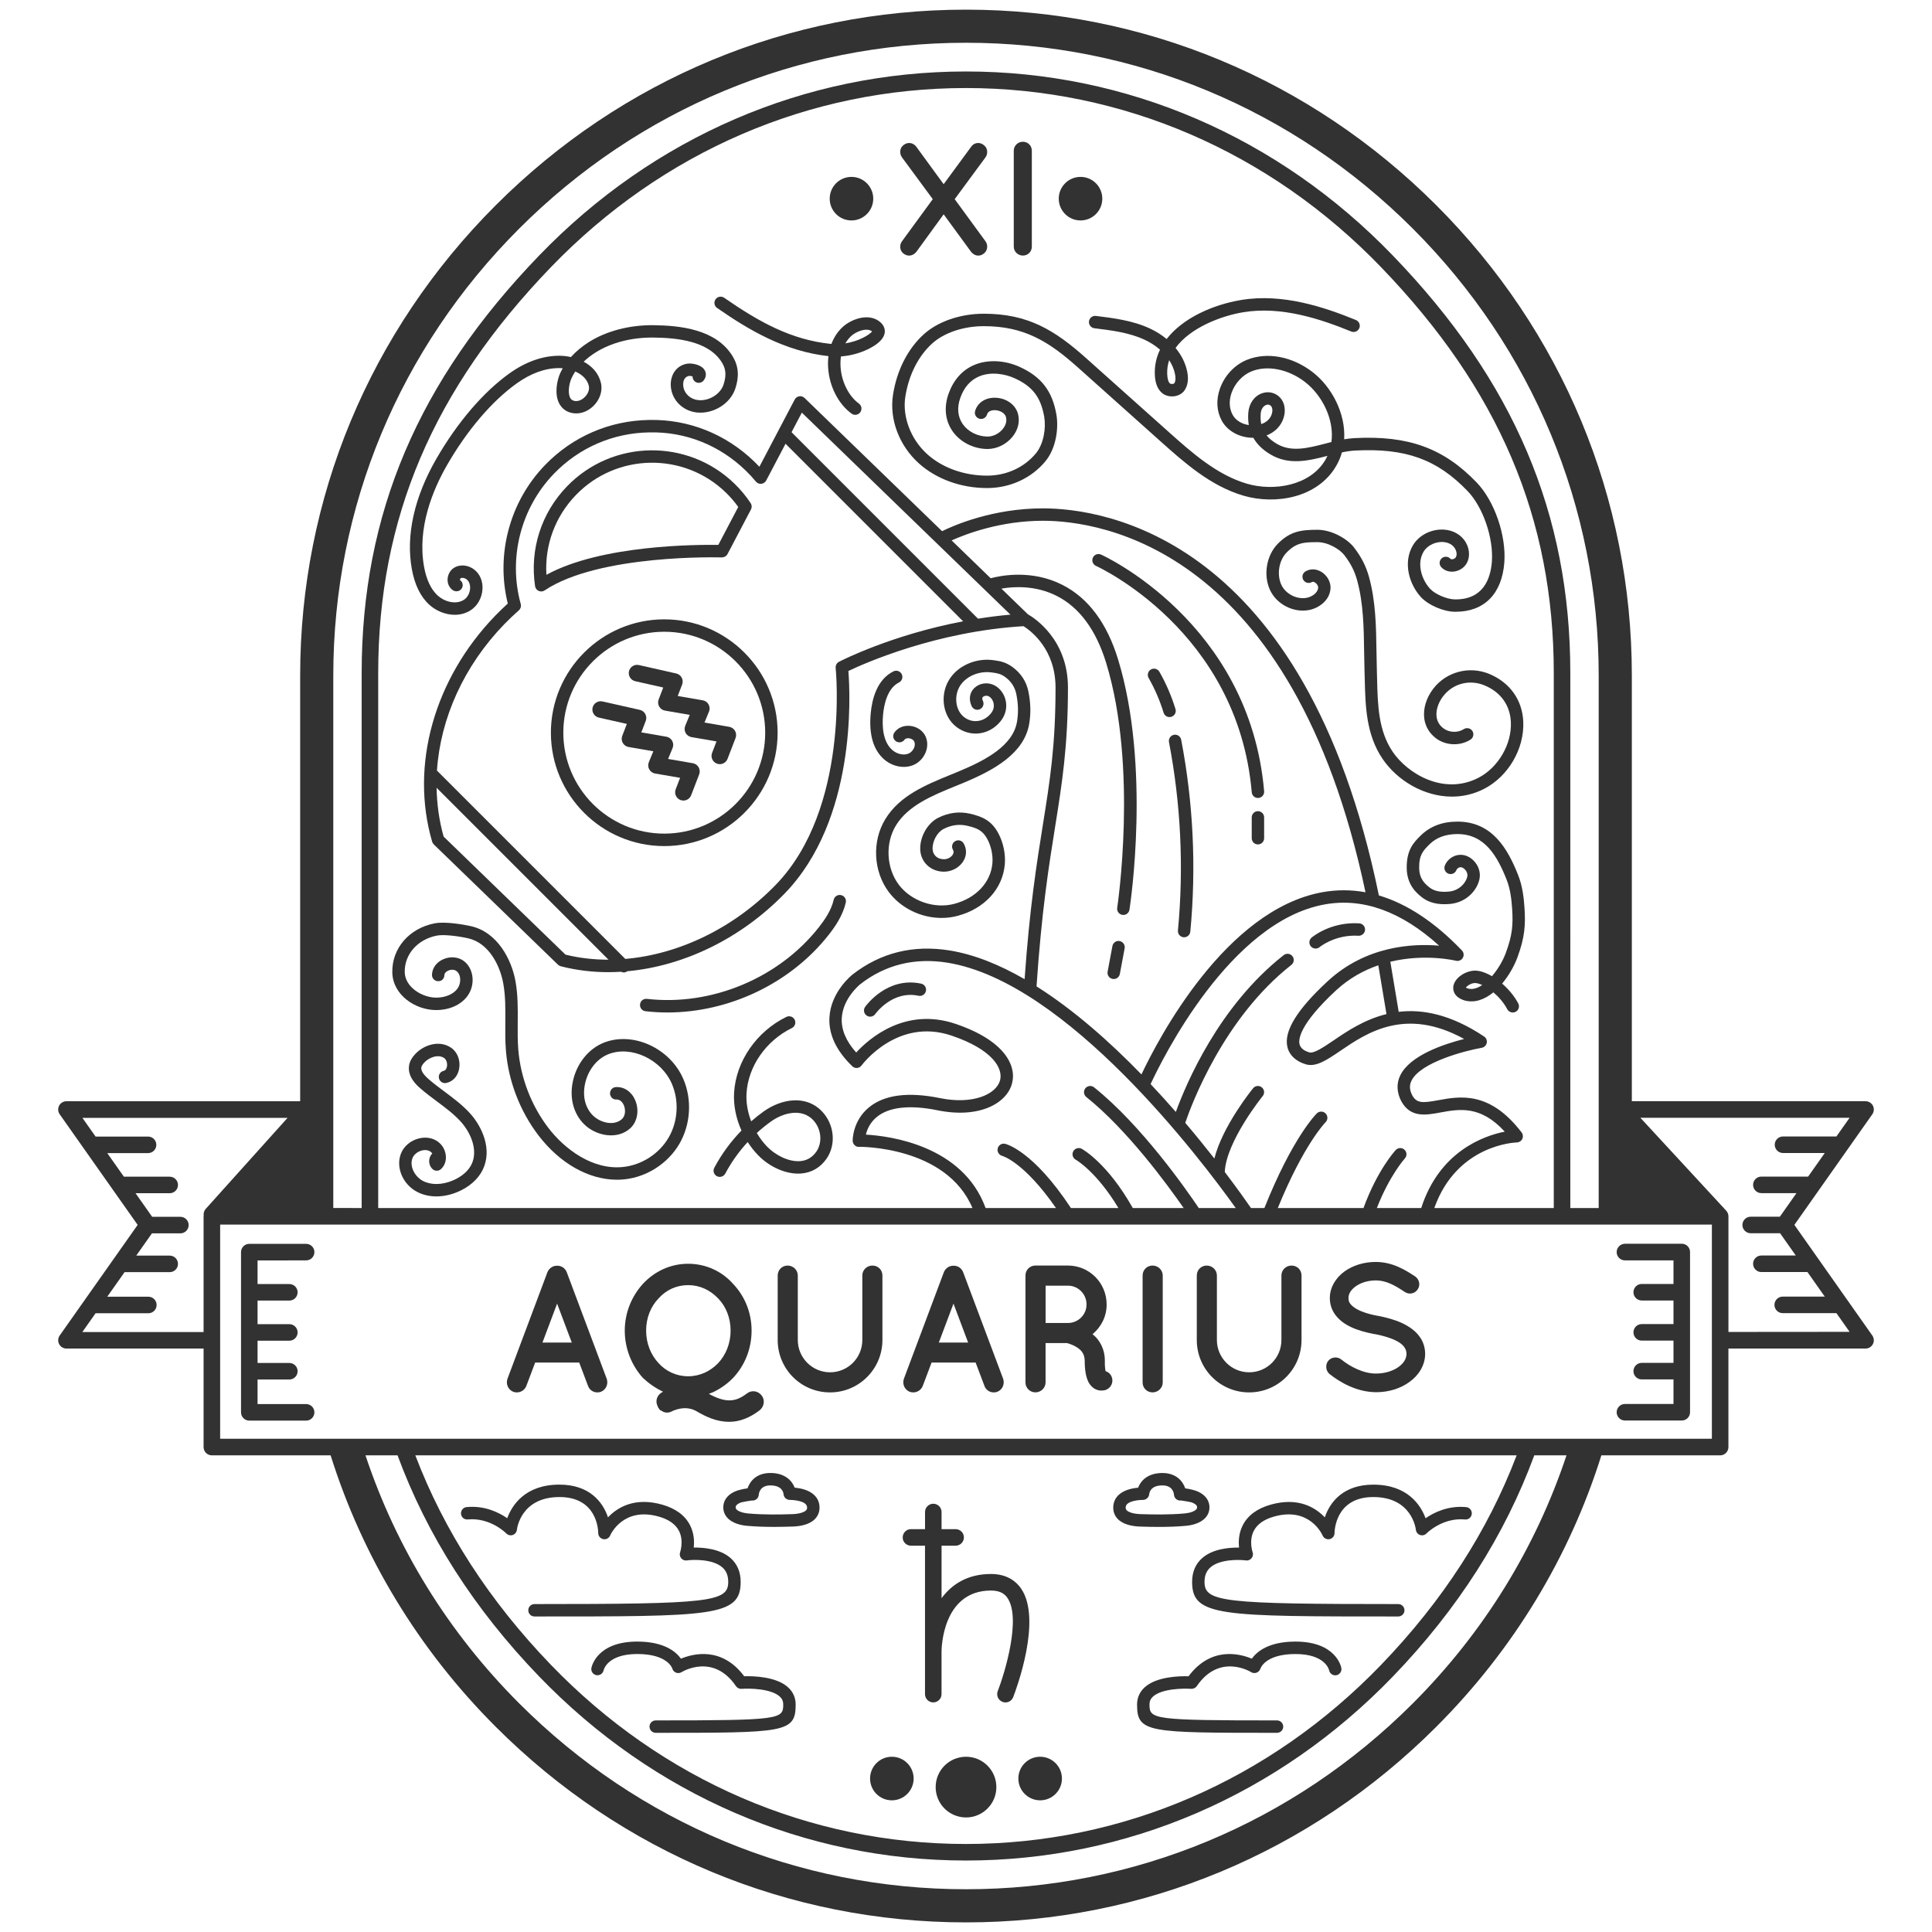 <?xml version="1.0" encoding="utf-8"?>
<!-- Generator: Adobe Illustrator 30.0.0, SVG Export Plug-In . SVG Version: 9.03 Build 0)  -->
<svg version="1.1" id="Layer_1" xmlns="http://www.w3.org/2000/svg" xmlns:xlink="http://www.w3.org/1999/xlink" x="0px" y="0px"
	 viewBox="0 0 850.39 850.39" style="enable-background:new 0 0 850.39 850.39;" xml:space="preserve">
<style type="text/css">
	.st0{fill:#323232;}
</style>
<g id="Design_00000120553611558282448100000014505669277064847784_">
	<path class="st0" d="M789.82,539.14l34.3-48.68c0.78-1.11,0.88-2.57,0.26-3.78c-0.63-1.21-1.88-1.97-3.23-1.97H718.27V297.32
		c0-77.97-30.57-151.47-86.08-206.99C576.67,34.82,503.16,4.25,425.2,4.25c-77.97,0-151.48,30.57-206.99,86.09
		c-55.51,55.51-86.09,129.02-86.09,206.99v187.39H29.25c-1.36,0-2.61,0.76-3.23,1.97c-0.63,1.21-0.53,2.66,0.26,3.78l34.31,48.68
		l-34.31,48.68c-0.78,1.11-0.88,2.57-0.26,3.78c0.63,1.21,1.88,1.97,3.23,1.97h60.36v43.37c0,2.01,1.63,3.64,3.64,3.64h52.28
		c13.98,44.51,38.6,85.4,72.68,119.48c55.51,55.51,129.02,86.09,206.99,86.09c77.97,0,151.48-30.57,206.99-86.09
		c34.08-34.08,58.7-74.96,72.67-119.48h52.28c2.01,0,3.64-1.63,3.64-3.64v-43.37h60.36c1.36,0,2.61-0.76,3.23-1.97
		c0.63-1.21,0.53-2.66-0.26-3.78L789.82,539.14z M228.51,100.64c52.76-52.76,122.61-81.82,196.68-81.82
		c74.07,0,143.92,29.06,196.68,81.82c52.76,52.76,81.81,122.61,81.81,196.68v234.41h-12.49V296.28
		c0-70.12-24.81-128.52-78.09-183.77C562.72,60.24,495.98,31.46,425.2,31.46c-70.79,0-137.53,28.78-187.92,81.04
		c-53.28,55.26-78.09,113.65-78.09,183.77v235.45H146.7V297.32C146.7,223.25,175.75,153.4,228.51,100.64z M618.2,506.06
		c-1.1-1.03-2.83-0.97-3.86,0.14c-0.34,0.37-8.07,8.81-14.19,25.54h-37.72c11.44-28.04,20.92-37.67,21.02-37.77
		c1.07-1.06,1.09-2.78,0.04-3.86c-1.06-1.08-2.78-1.1-3.87-0.05c-0.44,0.44-10.78,10.81-23.08,41.67h-5.9
		c-2.03-2.94-6.01-8.58-11.55-15.87c0.64-13.52,16.53-33.2,16.7-33.4c0.95-1.17,0.78-2.89-0.39-3.84c-1.16-0.95-2.89-0.78-3.84,0.39
		c-0.63,0.78-13.46,16.65-17.04,30.93c-3.79-4.84-8.08-10.14-12.82-15.72c2.7-7.94,16.85-46.06,46.71-69.51
		c1.19-0.93,1.4-2.65,0.46-3.84c-0.93-1.19-2.65-1.4-3.84-0.46c-28.55,22.42-42.95,56.58-47.47,69.02
		c-3.51-4.02-7.22-8.13-11.11-12.25c5.08-10.97,34.94-71.57,76.58-79.08c16.84-3.06,33.77,3.06,50.42,18.15
		c-11.45-0.99-32.14-0.05-49.13,15.7c-13.5,12.51-19.28,21.96-17.66,28.89c0.84,3.61,3.72,6.32,8.1,7.63
		c4.5,1.33,9.25-1.88,15.26-5.97c11.53-7.85,28.56-19.43,54.44-5.19c-8.98,2.27-23.85,7.24-28.12,16.02
		c-1.76,3.62-1.58,7.61,0.56,11.59c4.1,7.15,10.71,5.93,17.11,4.75c8.31-1.52,17.62-3.24,28.32,8.43
		c-9.36,1.87-28.78,8.76-36.77,33.64h-19.53c5.59-14.34,12.24-21.74,12.31-21.82C619.37,508.81,619.3,507.08,618.2,506.06z
		 M527.65,531.73c-5.42-8.06-25.26-36.51-46.08-53.13c-1.17-0.94-2.89-0.75-3.84,0.43c-0.94,1.18-0.75,2.9,0.43,3.84
		c17.91,14.3,35.58,38.41,42.84,48.86h-22.39c-11.17-19.82-22.04-25.83-22.51-26.09c-1.33-0.7-2.97-0.2-3.69,1.12
		c-0.72,1.32-0.22,2.98,1.1,3.7c0.1,0.05,9.06,5.12,18.78,21.27h-20.91c-16.64-25.27-28.5-28.17-29.01-28.28
		c-1.46-0.31-2.88,0.59-3.22,2.05c-0.34,1.45,0.57,2.91,2.01,3.28c0.1,0.02,9.59,2.66,23.64,22.94h-30.98
		c-10.03-27.63-42.41-31.74-52.7-32.31c0.52-2.18,1.79-5.31,4.87-7.82c5.34-4.36,14.56-5.37,26.68-2.89
		c18.42,3.75,30.43-3.07,32.77-11.76c2.14-7.93-3.28-19-24.89-26.3c-22.27-7.52-38.2,6.66-43.68,12.63
		c-4.48-4.99-6.61-10.05-6.36-15.09c0.44-8.81,8.1-14.95,8.17-15c11.07-8.59,23.98-11.76,38.38-9.44
		c52.7,8.52,111.89,87.01,126.87,108L527.65,531.73L527.65,531.73z M452.43,270.38l-11.65-11.29c5.46-0.95,15.03-1.52,24.36,3.21
		c10,5.07,17.32,15.01,21.76,29.52c14.1,46.09,4.94,107.13,4.85,107.75c-0.23,1.49,0.79,2.89,2.28,3.12
		c0.14,0.02,0.28,0.03,0.42,0.03c1.32,0,2.49-0.96,2.7-2.32c0.39-2.54,9.45-62.87-5.02-110.18c-4.89-15.99-13.14-27.02-24.51-32.79
		c-13.41-6.8-26.95-4.14-31.56-2.91l-17.19-16.65c6.46-2.9,21.6-8.65,40.19-8.65c25.35,0,109.92,11.9,141.98,163.52
		c-6.29-1.15-12.62-1.17-18.96-0.03c-42.68,7.71-72.32,64.69-79.66,80.21c-13.89-14.32-29.73-28.37-46.18-38.75
		c2.22-32.93,5.4-52.86,8.21-70.44c3.01-18.85,5.62-35.13,5.62-61.09C470.07,281.34,455.1,271.89,452.43,270.38z M341.5,389.42
		c-18.51,19.11-42.66,30.64-66.27,32.66l-82.9-82.9c1.53-22.99,11.84-46.06,29.66-64.45c2.02-2.08,4.17-4.13,6.39-6.09
		c0.78-0.69,1.1-1.77,0.83-2.78c-5.59-20.3,0.03-42.3,14.66-57.4c11.08-11.45,25.97-17.89,41.9-18.14
		c16.01-0.38,31.02,5.71,42.46,16.8c1.56,1.51,3.07,3.14,4.49,4.85c0.58,0.7,1.45,1.09,2.39,0.98c0.91-0.1,1.71-0.64,2.14-1.45
		l8.51-16.18l78.16,78.16c-31.45,5.97-53.47,17.21-54.63,17.81c-1,0.52-1.58,1.6-1.46,2.72
		C367.88,294.61,374.03,355.83,341.5,389.42z M267.84,422.42c-6.45,0-12.81-0.71-18.94-2.23l-53.63-51.95
		c-1.98-7-2.96-14.22-3.1-21.5L267.84,422.42z M430.48,272.32l-82.07-82.08l4.53-8.62l91.81,88.92
		C439.83,270.97,435.08,271.59,430.48,272.32z M606.68,424.88l3.59,21.48c-9.74,2.39-17.44,7.61-23.31,11.61
		c-4.43,3.01-8.63,5.81-10.63,5.25c-2.49-0.74-3.94-1.96-4.33-3.63c-0.51-2.17,0.05-8.81,16.05-23.65
		C593.94,430.5,600.38,427.06,606.68,424.88z M667.66,502.86c1.03-0.03,1.95-0.63,2.39-1.56c0.44-0.93,0.33-2.03-0.29-2.84
		c-14.05-18.36-27.16-15.94-36.74-14.18c-6.8,1.25-9.37,1.38-11.33-2.03c-1.29-2.4-1.43-4.48-0.42-6.55
		c3.96-8.15,23.67-13.23,30.93-14.5c1.1-0.2,1.97-1.04,2.2-2.13c0.23-1.09-0.23-2.22-1.16-2.84c-14.73-9.82-27.19-12.1-37.59-10.86
		l-3.68-22.05c15.38-3.71,28.65-0.49,28.85-0.44c1.2,0.3,2.43-0.22,3.04-1.27c0.62-1.05,0.46-2.39-0.39-3.27
		c-11.96-12.47-24.18-20.53-36.54-24.2C574.45,236.09,485.6,223.76,459.06,223.76c-22,0-39,7.39-44.4,10.04l-60.54-58.64
		c-0.62-0.59-1.49-0.88-2.33-0.73c-0.85,0.14-1.59,0.67-1.99,1.43l-15.55,29.59c-0.73-0.78-1.47-1.53-2.22-2.26
		c-12.49-12.1-28.99-18.75-46.35-18.34c-17.39,0.28-33.64,7.31-45.74,19.81c-15.57,16.08-21.79,39.31-16.43,61
		c-1.89,1.71-3.71,3.48-5.45,5.27c-26.98,27.86-37.65,66-27.85,99.54c0.13,0.45,0.38,0.86,0.72,1.2l54.68,52.96
		c0.34,0.33,0.76,0.56,1.22,0.68c6.79,1.75,13.83,2.6,20.97,2.6c1.86,0,3.72-0.07,5.59-0.18c0.38,0.19,0.78,0.31,1.2,0.31
		c0.55,0,1.08-0.21,1.54-0.54c24.78-2.25,50-14.34,69.31-34.27c31.35-32.38,28.86-86.8,27.99-97.89
		c7.36-3.51,38.72-17.41,77.1-19.72c3.37,2.14,14.08,10.26,14.08,27.03c0,25.52-2.45,40.84-5.55,60.22
		c-2.75,17.2-5.85,36.62-8.07,68.13c-10.92-6.3-22.05-10.88-33.03-12.65c-15.94-2.57-30.29,0.96-42.61,10.52
		c-0.39,0.31-9.67,7.67-10.27,18.99c-0.39,7.42,2.99,14.63,10.05,21.45c0.57,0.55,1.33,0.84,2.14,0.76
		c0.79-0.07,1.51-0.48,1.97-1.12c0.16-0.21,15.69-21.2,39.58-13.12c18.05,6.1,22.79,14.42,21.36,19.7
		c-1.66,6.16-11.99,10.78-26.4,7.82c-14.04-2.85-24.57-1.48-31.32,4.09c-7.16,5.91-7.16,14.29-7.15,14.65
		c0.01,0.73,0.31,1.42,0.83,1.93c0.52,0.51,1.05,0.85,1.96,0.77c0.31-0.03,38.38-0.38,49.94,26.95H166.47V296.28
		c0-68.12,24.17-124.9,76.05-178.71c49.01-50.83,113.88-78.82,182.67-78.82c68.79,0,133.66,27.99,182.67,78.82
		c51.88,53.81,76.05,110.6,76.05,178.71v235.45h-52.59C641.2,503.98,666.53,502.89,667.66,502.86z M36.27,586.27l5.8-8.23H65.3
		c2.01,0,3.64-1.63,3.64-3.64c0-2.01-1.63-3.64-3.64-3.64H47.21l7.62-10.81H74.7c2.01,0,3.64-1.63,3.64-3.64s-1.63-3.64-3.64-3.64
		H59.97l6.91-9.8H79.4c2.01,0,3.64-1.63,3.64-3.64c0-2.01-1.63-3.64-3.64-3.64H66.98l-7.32-10.38H74.7c2.01,0,3.64-1.63,3.64-3.64
		c0-2.01-1.63-3.64-3.64-3.64H54.53l-7.32-10.38h17.96c2.01,0,3.64-1.63,3.64-3.64c0-2.01-1.63-3.64-3.64-3.64H42.07l-5.8-8.23h90.3
		l-36.03,40.08c-0.74,0.83-1.04,1.93-0.87,3c-0.01,0.1-0.06,0.19-0.06,0.29v50.9H36.27L36.27,586.27z M621.88,749.75
		c-52.76,52.76-122.61,81.82-196.68,81.82c-74.08,0-143.93-29.06-196.68-81.82c-31.27-31.27-54.15-68.57-67.65-109.17h14.12
		c12.91,35.07,33.68,67.62,62.3,97.31c50.39,52.26,117.13,81.04,187.92,81.04c70.79,0,137.52-28.78,187.92-81.04
		c28.62-29.68,49.29-62.24,62.2-97.31h14.18C676,681.18,653.15,718.48,621.88,749.75z M182.81,640.58h484.76
		c-12.63,33.18-32.5,64.04-59.7,92.25c-49.01,50.83-113.88,78.82-182.67,78.82c-68.79,0-133.67-27.99-182.67-78.82
		C215.33,704.62,195.44,673.76,182.81,640.58z M753.5,633.29H96.9v-94.27h37.77h0.08H713.7h0.08h39.72L753.5,633.29L753.5,633.29z
		 M760.79,586.27v-50.9c0-0.97-0.39-1.83-1-2.48c-0.02-0.03-0.02-0.05-0.05-0.08l-0.01-0.01c0,0,0-0.01-0.01-0.01L722.03,492h92.09
		l-5.8,8.23h-23.51c-2.01,0-3.64,1.63-3.64,3.64c0,2.01,1.63,3.64,3.64,3.64h18.38l-7.32,10.38h-20.59c-2.01,0-3.64,1.63-3.64,3.64
		s1.63,3.64,3.64,3.64h15.46l-7.32,10.38h-12.84c-2.01,0-3.64,1.63-3.64,3.64c0,2.01,1.63,3.64,3.64,3.64h12.95l6.9,9.8h-15.15
		c-2.01,0-3.64,1.63-3.64,3.64c0,2.01,1.63,3.64,3.64,3.64h20.29l7.62,10.81h-18.51c-2.01,0-3.64,1.63-3.64,3.64
		s1.63,3.64,3.64,3.64h23.64l5.8,8.23L760.79,586.27L760.79,586.27z"/>
	<path class="st0" d="M425.2,773.25c-7.38,0-13.36,5.98-13.36,13.36c0,7.38,5.98,13.36,13.36,13.36s13.36-5.98,13.36-13.36
		C438.56,779.24,432.58,773.25,425.2,773.25z"/>
	<circle class="st0" cx="392.56" cy="782.84" r="9.59"/>
	<circle class="st0" cx="457.83" cy="782.84" r="9.59"/>
	<path class="st0" d="M134.75,554.77c2.01,0,3.64-1.63,3.64-3.64s-1.63-3.64-3.64-3.64h-25.02c-2.01,0-3.64,1.63-3.64,3.64v70.53
		c0,2.01,1.63,3.64,3.64,3.64h25.02c2.01,0,3.64-1.63,3.64-3.64s-1.63-3.64-3.64-3.64h-21.38V607.2h13.99
		c2.01,0,3.64-1.63,3.64-3.64s-1.63-3.64-3.64-3.64h-13.99v-9.8h13.99c2.01,0,3.64-1.63,3.64-3.64s-1.63-3.64-3.64-3.64h-13.99
		v-10.38h13.99c2.01,0,3.64-1.63,3.64-3.64c0-2.01-1.63-3.64-3.64-3.64h-13.99v-10.38L134.75,554.77L134.75,554.77z"/>
	<path class="st0" d="M711.59,551.13c0,2.01,1.63,3.64,3.64,3.64h21.37v10.38h-13.98c-2.01,0-3.64,1.63-3.64,3.64
		c0,2.01,1.63,3.64,3.64,3.64h13.98v10.38h-13.98c-2.01,0-3.64,1.63-3.64,3.64c0,2.01,1.63,3.64,3.64,3.64h13.98v9.8h-13.98
		c-2.01,0-3.64,1.63-3.64,3.64s1.63,3.64,3.64,3.64h13.98v10.81h-21.37c-2.01,0-3.64,1.63-3.64,3.64c0,2.01,1.63,3.64,3.64,3.64
		h25.02c2.01,0,3.64-1.63,3.64-3.64v-70.53c0-2.01-1.63-3.64-3.64-3.64h-25.02C713.22,547.49,711.59,549.12,711.59,551.13z"/>
	<path class="st0" d="M249.44,559.92c-0.72-1.75-2.39-2.87-4.23-2.79c-1.75-0.08-3.51,1.04-4.23,2.79l-17.62,46.98
		c-0.8,2.31,0.32,4.86,2.63,5.74c0.48,0.16,0.96,0.24,1.52,0.24c1.75,0,3.43-1.04,4.14-2.79l3.91-10.36h19.38l3.91,10.36
		c0.64,1.75,2.31,2.79,4.07,2.79c0.55,0,1.11-0.08,1.51-0.24c2.31-0.88,3.43-3.43,2.63-5.74L249.44,559.92z M238.76,590.95
		l6.46-17.15l6.46,17.15H238.76z"/>
	<path class="st0" d="M328.75,613.36c-3.27,2.47-5.51,3.03-7.82,3.03c-2.55,0-5.58-1.03-8.93-2.87l1.83-0.71
		c3.35-1.6,6.38-3.75,8.85-6.31c5.1-5.42,8.14-12.75,8.14-20.81c0-7.97-3.03-15.23-8.14-20.57c-4.86-5.51-11.96-8.86-19.77-8.86
		c-7.82,0-14.84,3.35-19.94,8.86c-4.86,5.34-7.97,12.6-7.97,20.57c0,8.06,3.11,15.39,7.97,20.81c2.64,2.47,5.66,4.55,8.86,6.07
		l-0.24,0.16c-2.23,1.12-3.35,3.75-2.16,6.14c0.24,0.8,0.72,1.28,1.12,1.84c0.08,0,0.08,0,0.16,0.08c0.24,0.08,0.4,0.08,0.47,0.16
		c1.2,0.96,3.03,1.12,4.63,0.24c0.32-0.24,3.03-1.36,5.66-1.36c1.59,0,3.27,0.32,4.86,1.2c4.31,2.55,9.01,4.79,14.59,4.79h0.24
		c4.23,0,8.77-1.68,13.16-5.03c2.15-1.75,2.47-4.62,0.88-6.62C333.61,612.15,330.74,611.76,328.75,613.36z M302.91,605.78
		c-5.19,0-9.73-2.16-13-5.74c-3.43-3.67-5.51-8.7-5.51-14.36c0-5.66,2.08-10.69,5.51-14.2c3.27-3.67,7.81-5.82,13-5.82
		c5.1,0,9.65,2.16,13.16,5.82c3.43,3.51,5.51,8.53,5.51,14.2c0,5.66-2.08,10.69-5.51,14.36
		C312.56,603.62,308.01,605.78,302.91,605.78z"/>
	<path class="st0" d="M384.02,557.05c-2.47,0-4.46,1.92-4.46,4.39v28.39c0,7.81-6.3,14.2-14.2,14.2c-7.82,0-14.2-6.38-14.2-14.2
		v-28.39c0-2.47-2.07-4.39-4.46-4.39c-2.47,0-4.39,1.92-4.39,4.39v28.39c0,12.68,10.21,23.05,23.05,23.05
		c12.76,0,23.05-10.37,23.05-23.05v-28.39C388.41,558.96,386.5,557.05,384.02,557.05z"/>
	<path class="st0" d="M423.92,559.92c-0.71-1.75-2.39-2.87-4.22-2.79c-1.76-0.08-3.51,1.04-4.23,2.79l-17.62,46.98
		c-0.8,2.31,0.32,4.86,2.63,5.74c0.47,0.16,0.95,0.24,1.51,0.24c1.75,0,3.43-1.04,4.15-2.79l3.91-10.36h19.38l3.91,10.36
		c0.64,1.75,2.31,2.79,4.06,2.79c0.56,0,1.12-0.08,1.51-0.24c2.32-0.88,3.43-3.43,2.64-5.74L423.92,559.92z M413.23,590.95
		l6.46-17.15l6.45,17.15H413.23z"/>
	<path class="st0" d="M486.63,603.54c-0.16-0.8-0.4-2.31-0.32-4.7c0-3.35-1.04-6.3-2.64-8.62c-0.79-1.19-1.75-2.15-2.79-2.95
		c3.83-3.2,6.22-7.82,6.22-13.08c0-9.49-7.58-17.15-17.07-17.15h-14.2c-0.08,0-0.08,0-0.08,0c-2.47,0-4.38,1.92-4.38,4.39v47.05
		c0,2.39,1.91,4.38,4.38,4.38s4.47-1.99,4.47-4.38v-17.31h9.41c0.71,0.16,2.79,0.8,4.47,1.92c0.95,0.64,1.91,1.44,2.39,2.31
		c0.56,0.88,0.88,1.92,0.96,3.43c0,4.38,0.55,7.25,1.67,9.57c0.64,1.12,1.52,2.16,2.55,2.79c1.12,0.72,2.32,0.88,3.11,0.88
		c0.08,0,0.08,0,0.08,0c0.79,0,1.44-0.16,1.75-0.24c2.31-0.79,3.59-3.27,2.79-5.58C488.95,604.9,487.91,603.95,486.63,603.54z
		 M470.04,582.33h-9.81V565.9h9.81c4.55,0,8.21,3.67,8.21,8.3C478.26,578.66,474.59,582.33,470.04,582.33z"/>
	<path class="st0" d="M507.32,557.05c-2.47,0-4.39,1.92-4.39,4.39v47.05c0,2.47,1.92,4.38,4.39,4.38c2.39,0,4.47-1.92,4.47-4.38
		v-47.05C511.78,558.96,509.71,557.05,507.32,557.05z"/>
	<path class="st0" d="M568.5,557.05c-2.47,0-4.47,1.92-4.47,4.39v28.39c0,7.81-6.3,14.2-14.2,14.2c-7.82,0-14.2-6.38-14.2-14.2
		v-28.39c0-2.47-2.07-4.39-4.47-4.39c-2.47,0-4.38,1.92-4.38,4.39v28.39c0,12.68,10.21,23.05,23.05,23.05
		c12.76,0,23.05-10.37,23.05-23.05v-28.39C572.88,558.96,570.98,557.05,568.5,557.05z"/>
	<path class="st0" d="M617.4,582.49c-3.19-1.52-6.94-2.55-11.01-3.35h-0.16c-4.31-0.8-7.9-2.07-9.97-3.51
		c-1.03-0.72-1.75-1.44-2.15-2.08c-0.4-0.64-0.56-1.27-0.56-2.23c0-1.67,0.88-3.43,3.03-5.02c2.16-1.6,5.34-2.71,8.94-2.71
		c4.86,0,8.77,2.4,12.84,5.1c1.92,1.28,4.47,0.72,5.66-1.19c1.28-1.84,0.72-4.38-1.12-5.66c-4.06-2.63-9.73-6.38-17.38-6.38
		c-5.18,0-10.05,1.52-13.8,4.23c-3.67,2.71-6.38,6.86-6.38,11.64c0,2.4,0.64,4.63,1.83,6.55c1.75,2.79,4.39,4.78,7.42,6.21
		c3.03,1.44,6.55,2.4,10.29,3.11h0.16c4.71,0.88,8.62,2.23,10.93,3.75c1.19,0.79,1.92,1.59,2.39,2.39c0.48,0.8,0.72,1.51,0.72,2.55
		c0,1.99-1.04,3.99-3.43,5.74c-2.4,1.76-5.98,2.95-9.97,2.95c-5.66,0.08-11.73-3.27-15.23-6.14c-1.75-1.44-4.39-1.2-5.83,0.56
		c-1.35,1.75-1.12,4.39,0.64,5.83c4.55,3.58,11.8,7.89,20.42,7.97c5.66,0,10.84-1.68,14.75-4.55c3.99-2.87,6.86-7.26,6.86-12.36
		c0-2.47-0.72-4.86-1.92-6.78C623.54,586.16,620.66,584.08,617.4,582.49z"/>
	<path class="st0" d="M326.01,696.29c0-4.39-1.52-7.94-4.5-10.54c-4.65-4.05-11.85-4.63-16.16-4.58c0.3-2.65,0.19-6.3-1.63-9.84
		c-2.21-4.32-6.32-7.36-12.23-9.04c-12.14-3.46-19.73,1.22-23.88,5.59c-2.29-6.91-8.31-14.41-21.35-14.41
		c-15.15,0-20.89,9.08-23,14.79c-3.65-2.53-9.95-5.67-17.88-4.9c-1.5,0.15-2.6,1.48-2.46,2.98c0.14,1.5,1.43,2.61,2.98,2.46
		c9.94-0.95,16.87,6.07,16.93,6.14c0.73,0.77,1.85,1.04,2.85,0.7c1.01-0.34,1.73-1.24,1.84-2.3c0.06-0.59,1.79-14.4,18.74-14.4
		c16.43,0,17.04,14.25,17.06,15.86c0,1.29,0.91,2.4,2.18,2.66c1.28,0.28,2.55-0.4,3.06-1.59c0.23-0.52,5.77-12.77,21.43-8.32
		c4.37,1.24,7.34,3.34,8.84,6.23c2.27,4.38,0.55,9.38,0.54,9.42c-0.33,0.9-0.16,1.9,0.44,2.65c0.6,0.75,1.56,1.13,2.5,0.99
		c2.92-0.41,11.38-0.64,15.6,3.03c1.77,1.54,2.63,3.64,2.63,6.42c0,8.85-7.97,9.76-85.28,9.76c-1.51,0-2.73,1.22-2.73,2.73
		c0,1.51,1.22,2.73,2.73,2.73C313.92,711.52,326.01,711.52,326.01,696.29z"/>
	<path class="st0" d="M327.57,737.82c-9.87-13.21-22.48-9.97-27.85-7.73c-2.2-3.09-7.4-7.53-19.21-7.53
		c-17.91,0-20.11,11.16-20.2,11.63c-0.26,1.47,0.7,2.85,2.16,3.14c1.48,0.29,2.89-0.67,3.21-2.12c0.06-0.29,1.72-7.18,14.83-7.18
		c13.23,0,15.34,6.16,15.4,6.37c0.22,0.83,0.83,1.51,1.63,1.83c0.81,0.32,1.72,0.24,2.45-0.21c0.57-0.35,14.05-8.39,23.96,6.16
		c0.55,0.8,1.51,1.25,2.46,1.18c3.38-0.26,13.01-0.13,16.84,3.43c1.02,0.95,1.5,2.05,1.5,3.45c0,6.52-1.3,7.02-56.13,7.02
		c-1.51,0-2.73,1.22-2.73,2.73c0,1.51,1.22,2.73,2.73,2.73c56.95,0,61.6,0,61.6-12.48c0-2.9-1.12-5.48-3.25-7.46
		C341.75,737.92,331.61,737.71,327.57,737.82z"/>
	<path class="st0" d="M328.75,671.6c4.03,0.36,8.12,0.48,11.92,0.48c3.02,0,5.86-0.08,8.37-0.16c3.11-0.11,7.34-0.79,9.8-3.44
		c1.31-1.41,1.96-3.21,1.88-5.21c-0.18-4.79-4.22-7.86-10.93-8.45c-1.15-3-4.18-6.47-10.7-6.47c-6.14,0-9,3.64-10.06,6.76
		c-2.18,0.26-4.36,0.93-4.4,0.95c-3.67,1.22-5.94,3.65-6.23,6.66c-0.19,1.9,0.34,3.65,1.52,5.08
		C322.26,670.63,326.45,671.4,328.75,671.6z M326.26,661.28c0.58-0.15,3.61-0.72,4.63-0.82c0.06,0.01,0.12,0.01,0.19,0.02
		c1.49,0.1,2.8-1.04,2.9-2.54c0-0.01,0-0.01,0-0.02c0.03-0.42,0.38-4.1,5.1-4.1c5.03,0,5.71,2.95,5.8,3.81
		c0.09,1.43,1.27,2.54,2.7,2.56c0.77,0.01,7.55,0.16,7.67,3.29c0.03,0.69-0.2,1.04-0.43,1.28c-0.89,0.95-3.18,1.6-5.99,1.7
		c-5.48,0.19-12.67,0.33-19.61-0.3c-2.31-0.21-4.37-0.95-5.1-1.84c-0.25-0.31-0.34-0.61-0.3-1.06
		C323.91,662.51,324.88,661.74,326.26,661.28z"/>
	<path class="st0" d="M529.22,685.75c-2.99,2.6-4.5,6.15-4.5,10.54c0,15.22,12.09,15.22,90.74,15.22c1.51,0,2.73-1.22,2.73-2.73
		c0-1.51-1.22-2.73-2.73-2.73c-77.31,0-85.28-0.91-85.28-9.76c0-2.78,0.86-4.87,2.62-6.41c4.18-3.65,12.69-3.44,15.61-3.04
		c0.94,0.15,1.88-0.25,2.48-0.99c0.6-0.74,0.78-1.74,0.46-2.64c-0.02-0.05-1.73-5.06,0.54-9.43c1.5-2.89,4.47-4.99,8.84-6.23
		c15.66-4.47,21.2,7.8,21.43,8.31c0.51,1.19,1.76,1.86,3.06,1.61c1.27-0.26,2.19-1.38,2.19-2.67c0-0.65,0.23-15.86,17.06-15.86
		c16.95,0,18.67,13.82,18.74,14.39c0.11,1.06,0.82,1.96,1.83,2.31c1,0.34,2.13,0.08,2.86-0.69c0.07-0.07,6.99-7.08,16.94-6.14
		c1.57,0.14,2.84-0.96,2.98-2.46c0.14-1.51-0.96-2.84-2.46-2.98c-7.98-0.75-14.23,2.38-17.88,4.9c-2.11-5.71-7.86-14.79-23-14.79
		c-13.04,0-19.06,7.5-21.35,14.41c-4.15-4.38-11.73-9.04-23.88-5.59c-5.9,1.68-10.02,4.73-12.23,9.04
		c-1.81,3.54-1.92,7.19-1.63,9.84C541.09,681.14,533.88,681.7,529.22,685.75z"/>
	<path class="st0" d="M570.21,722.56c-11.81,0-17.01,4.44-19.21,7.53c-5.37-2.25-17.97-5.48-27.85,7.73
		c-4.04-0.1-14.17,0.1-19.41,4.96c-2.12,1.97-3.25,4.55-3.25,7.46c0,12.48,4.65,12.48,61.6,12.48c1.51,0,2.73-1.22,2.73-2.73
		c0-1.51-1.22-2.73-2.73-2.73c-54.83,0-56.13-0.49-56.13-7.02c0-1.4,0.48-2.49,1.5-3.44c3.81-3.55,13.45-3.69,16.85-3.44
		c0.96,0.03,1.91-0.38,2.46-1.18c9.91-14.55,23.39-6.51,23.95-6.16c0.72,0.45,1.61,0.52,2.4,0.21c0.79-0.29,1.42-0.96,1.67-1.77
		c0.08-0.26,2.19-6.42,15.42-6.42c13.02,0,14.74,6.79,14.82,7.17c0.28,1.46,1.69,2.42,3.17,2.17c1.48-0.27,2.47-1.69,2.21-3.17
		C590.33,733.71,588.12,722.56,570.21,722.56z"/>
	<path class="st0" d="M501.7,671.93c2.5,0.09,5.34,0.16,8.36,0.16c3.8,0,7.89-0.12,11.92-0.48c2.29-0.21,6.48-0.98,8.82-3.8
		c1.18-1.43,1.71-3.18,1.52-5.08c-0.29-3.01-2.57-5.44-6.24-6.66c-0.04-0.01-2.21-0.69-4.39-0.95c-1.06-3.12-3.91-6.76-10.06-6.76
		c-6.51,0-9.55,3.47-10.69,6.47c-6.71,0.59-10.75,3.66-10.93,8.45c-0.08,2,0.57,3.8,1.88,5.21
		C494.35,671.13,498.58,671.82,501.7,671.93z M503.14,660.19c1.4-0.01,2.56-1.13,2.7-2.52c0.09-0.9,0.77-3.85,5.8-3.85
		c4.41,0,5.02,3.16,5.1,4.09c0.09,1.45,1.29,2.57,2.73,2.57c0.12,0,0.25,0,0.37-0.03c1.02,0.11,4.05,0.67,4.53,0.79
		c1.49,0.5,2.46,1.27,2.53,2.01c0.04,0.45-0.04,0.75-0.3,1.06c-0.74,0.89-2.79,1.63-5.1,1.84c-6.93,0.63-14.12,0.49-19.6,0.3
		c-2.81-0.1-5.11-0.75-5.99-1.7c-0.22-0.24-0.45-0.58-0.43-1.28C495.59,660.35,502.36,660.2,503.14,660.19z"/>
	<path class="st0" d="M400.96,680.35h6.19v65.34c0,2.01,1.63,3.64,3.64,3.64c2.01,0,3.64-1.63,3.64-3.64v-18.73
		c0-1.1,0.25-26.87,21.78-26.87c4.48,0,6.27,1.86,7.23,3.26c6.08,8.86-1.02,32.62-4.27,41.02c-0.73,1.88,0.21,3.99,2.09,4.72
		c0.43,0.17,0.88,0.25,1.31,0.25c1.46,0,2.84-0.88,3.4-2.33c1.34-3.46,12.81-34.17,3.49-47.77c-2.01-2.93-5.94-6.43-13.24-6.43
		c-10.39,0-17.3,4.57-21.78,10.66v-23.12h6.19c2.01,0,3.64-1.63,3.64-3.64s-1.63-3.64-3.64-3.64h-6.19v-7.54
		c0-2.01-1.63-3.64-3.64-3.64s-3.64,1.63-3.64,3.64v7.54h-6.19c-2.01,0-3.64,1.63-3.64,3.64
		C397.31,678.72,398.94,680.35,400.96,680.35z"/>
	<path class="st0" d="M450.23,112.49c2.22,0,3.94-1.72,3.94-3.93V66.33c0-2.22-1.72-3.94-3.94-3.94c-2.15,0-4.01,1.72-4.01,3.94
		v42.23C446.22,110.77,448.08,112.49,450.23,112.49z"/>
	<path class="st0" d="M397.83,111.71c0.72,0.5,1.5,0.79,2.29,0.79c1.29,0,2.44-0.65,3.22-1.64l12.02-16.53l12.09,16.53
		c0.79,1,1.93,1.64,3.15,1.64c0.86,0,1.64-0.29,2.29-0.79c1.79-1.22,2.14-3.72,0.93-5.44l-13.6-18.61l13.6-18.46
		c1.22-1.79,0.86-4.22-0.93-5.44c-1.72-1.36-4.22-1-5.44,0.86l-12.09,16.46l-12.02-16.46c-1.36-1.86-3.72-2.22-5.51-0.86
		c-1.79,1.22-2.07,3.65-0.86,5.44l13.6,18.46l-13.6,18.61C395.75,107.98,396.04,110.49,397.83,111.71z"/>
	<path class="st0" d="M475.61,97.03c5.29,0,9.58-4.29,9.58-9.58c0-5.29-4.29-9.59-9.58-9.59c-5.29,0-9.59,4.29-9.59,9.59
		C466.03,92.74,470.32,97.03,475.61,97.03z"/>
	<path class="st0" d="M374.78,97.03c5.29,0,9.59-4.29,9.59-9.58c0-5.29-4.29-9.59-9.59-9.59c-5.29,0-9.58,4.29-9.58,9.59
		C365.2,92.74,369.49,97.03,374.78,97.03z"/>
	<path class="st0" d="M320.99,319.92l-10.9-1.88l1.98-4.81c0.42-1.02,0.36-2.18-0.18-3.15c-0.53-0.97-1.48-1.64-2.57-1.83
		l-11.01-1.9l1.94-5.05c0.38-0.99,0.31-2.09-0.19-3.02s-1.38-1.6-2.41-1.84l-16.44-3.71c-1.97-0.44-3.91,0.79-4.36,2.75
		c-0.44,1.96,0.79,3.91,2.75,4.36l12.33,2.78l-2.02,5.26c-0.39,1.02-0.31,2.16,0.23,3.11c0.54,0.95,1.47,1.6,2.55,1.79l10.9,1.88
		l-1.98,4.81c-0.42,1.02-0.36,2.18,0.18,3.15c0.53,0.97,1.48,1.64,2.57,1.83l11.01,1.9l-1.94,5.05c-0.72,1.88,0.22,3.99,2.09,4.71
		c0.43,0.16,0.88,0.24,1.31,0.24c1.46,0,2.84-0.89,3.4-2.33l3.54-9.19c0.39-1.02,0.31-2.16-0.23-3.11
		C323,320.76,322.07,320.1,320.99,319.92z"/>
	<path class="st0" d="M304.97,335.94l-10.9-1.88l1.98-4.81c0.42-1.02,0.36-2.18-0.18-3.15c-0.53-0.97-1.48-1.64-2.57-1.83
		l-11.01-1.9l1.94-5.05c0.38-0.99,0.31-2.09-0.19-3.02c-0.5-0.93-1.38-1.6-2.41-1.84l-16.44-3.71c-1.94-0.44-3.91,0.79-4.36,2.75
		c-0.44,1.96,0.79,3.91,2.75,4.36l12.33,2.78l-2.02,5.26c-0.39,1.02-0.31,2.16,0.23,3.11c0.54,0.95,1.47,1.6,2.55,1.79l10.9,1.88
		l-1.98,4.81c-0.42,1.02-0.36,2.18,0.18,3.15c0.53,0.97,1.48,1.64,2.57,1.83l11.01,1.9l-1.94,5.05c-0.72,1.88,0.22,3.99,2.09,4.71
		c0.43,0.16,0.88,0.24,1.31,0.24c1.46,0,2.84-0.89,3.4-2.33l3.54-9.19c0.39-1.02,0.31-2.16-0.23-3.11
		C306.98,336.78,306.04,336.12,304.97,335.94z"/>
	<path class="st0" d="M317.7,245.36c1.07-0.03,2.02-0.54,2.51-1.46l10.34-19.67c0.47-0.89,0.41-1.95-0.15-2.79
		c-2.07-3.12-4.48-6-7.14-8.58c-20.62-19.97-53.66-19.45-73.65,1.18c-11.37,11.74-16.5,27.76-14.09,43.96
		c0.14,0.93,0.74,1.72,1.6,2.1c0.35,0.15,0.73,0.23,1.1,0.23c0.53,0,1.06-0.16,1.52-0.46C263.73,243.78,317.17,245.33,317.7,245.36z
		 M253.55,217.83c17.88-18.46,47.46-18.93,65.92-1.05c2,1.94,3.84,4.07,5.48,6.36l-8.78,16.7c-9.17-0.12-51.51-0.1-75.66,13.17
		C239.7,239.97,244.34,227.34,253.55,217.83z"/>
	<path class="st0" d="M489.72,430.88c0.17,0.03,0.34,0.05,0.51,0.05c1.29,0,2.44-0.92,2.68-2.23l2.11-11.29
		c0.28-1.48-0.7-2.91-2.19-3.19c-1.46-0.3-2.91,0.7-3.19,2.19l-2.11,11.29C487.25,429.18,488.23,430.61,489.72,430.88z"/>
	<path class="st0" d="M550.97,348.74c0.12,1.42,1.32,2.5,2.72,2.5c0.08,0,0.16,0,0.24-0.01c1.5-0.13,2.62-1.45,2.49-2.96
		c-6.41-74.45-71.14-103.89-71.79-104.17c-1.38-0.62-2.99,0.01-3.6,1.39c-0.61,1.38,0.01,2.99,1.39,3.6
		C483.03,249.37,544.84,277.58,550.97,348.74z"/>
	<path class="st0" d="M553.69,357.05c-1.51,0-2.73,1.22-2.73,2.73v9.17c0,1.51,1.22,2.73,2.73,2.73c1.51,0,2.73-1.22,2.73-2.73
		v-9.17C556.42,358.28,555.2,357.05,553.69,357.05z"/>
	<path class="st0" d="M292.38,272.61c-27.51,0-49.9,22.38-49.9,49.9c0,27.51,22.38,49.9,49.9,49.9s49.9-22.38,49.9-49.9
		C342.28,294.99,319.9,272.61,292.38,272.61z M292.38,366.93c-24.5,0-44.43-19.93-44.43-44.43s19.93-44.43,44.43-44.43
		s44.43,19.93,44.43,44.43S316.88,366.93,292.38,366.93z"/>
	<path class="st0" d="M405.45,432.96c-14.98-3.2-24.28,9.68-24.66,10.23c-0.87,1.23-0.58,2.93,0.65,3.8
		c0.48,0.34,1.03,0.51,1.58,0.51c0.85,0,1.7-0.4,2.23-1.15c0.31-0.43,7.64-10.5,19.07-8.05c1.47,0.32,2.93-0.63,3.24-2.1
		C407.87,434.73,406.93,433.27,405.45,432.96z"/>
	<path class="st0" d="M579.08,417.52c0.63,0,1.25-0.21,1.76-0.64c0.07-0.06,6.82-5.62,17.11-5c1.39,0.09,2.8-1.05,2.89-2.57
		c0.09-1.51-1.06-2.8-2.57-2.89c-12.6-0.77-20.65,6.01-20.98,6.3c-1.14,0.98-1.27,2.69-0.3,3.84
		C577.54,417.2,578.31,417.52,579.08,417.52z"/>
	<path class="st0" d="M430.2,322.87c3.87-0.22,7.45-2.09,10.08-5.24c2.21-2.65,3.07-5.89,2.42-9.11c-0.61-3.01-2.48-5.58-5.01-6.88
		c-2.9-1.49-6.53-1.02-8.81,1.18c-2.13,2.04-2.57,5.04-1.18,8.02c0.64,1.37,2.26,1.96,3.63,1.32c1.37-0.63,1.96-2.26,1.32-3.63
		c-0.57-1.22-0.13-1.64,0.02-1.78c0.51-0.49,1.62-0.73,2.53-0.26c1.03,0.53,1.88,1.75,2.15,3.1c0.22,1.11,0.19,2.79-1.26,4.52
		c-1.65,1.98-3.85,3.15-6.2,3.28c-2.22,0.18-4.49-0.7-6.16-2.29c-3.36-3.19-3.8-9.37-0.97-13.51c2.79-4.07,8.28-6.34,13.71-5.61
		c2.69,0.35,4.06,0.64,5.96,2.01c2.61,1.88,4.31,4.47,4.91,7.5c0.87,4.38,0.97,8.1,0.33,12.07c-1.72,10.68-13.94,17.1-25.66,21.98
		l-3.43,1.41c-11.07,4.52-22.51,9.18-28.87,19.56c-5.97,9.74-5.36,22.94,1.48,32.1c5.4,7.22,14.31,11.43,23.25,11.43
		c2.39,0,4.79-0.3,7.11-0.93c11.8-3.17,19.74-11.81,20.72-22.55c0.42-4.61-0.67-9.81-2.91-13.91c-2.95-5.38-6.76-7.18-12.36-8.48
		c-4.77-1.11-9.51-0.49-14.07,1.81c-4.72,2.38-8.1,8.39-7.88,13.97c0.11,2.75,1.26,5.26,3.24,7.05c2.09,1.89,4.89,2.83,7.85,2.66
		c3.41-0.21,6.6-2.19,8.13-5.05c1.27-2.38,1.23-5.06-0.11-7.37c-0.76-1.31-2.43-1.75-3.74-0.98c-1.3,0.76-1.74,2.43-0.98,3.74
		c0.38,0.66,0.39,1.32,0.01,2.03c-0.64,1.19-2.14,2.08-3.64,2.17c-1.58,0.07-2.87-0.36-3.86-1.25c-0.9-0.82-1.4-1.92-1.46-3.22
		c-0.14-3.47,2.05-7.45,4.88-8.88c3.44-1.74,6.83-2.19,10.38-1.37c4.46,1.03,6.79,2.11,8.8,5.78c1.34,2.46,2.65,6.58,2.26,10.79
		c-0.77,8.4-7.17,15.21-16.7,17.77c-8.79,2.38-19.12-1.21-24.57-8.5c-5.44-7.29-5.95-18.21-1.2-25.97
		c5.42-8.85,16.02-13.17,26.28-17.36l3.46-1.42c13.12-5.46,26.81-12.83,28.96-26.15c0.75-4.64,0.63-8.96-0.37-14
		c-0.88-4.41-3.32-8.16-7.08-10.86c-2.98-2.15-5.38-2.59-8.44-2.99c-7.41-1-15.02,2.22-18.94,7.94c-4.41,6.44-3.65,15.47,1.72,20.56
		C422.73,321.7,426.48,323.1,430.2,322.87z"/>
	<path class="st0" d="M397.82,337.56c1.47,0,2.91-0.27,4.23-0.83c2.46-1.04,4.44-3.12,5.44-5.71c0.91-2.36,0.86-4.83-0.13-6.96
		c-1.19-2.54-3.81-4.28-6.84-4.56c-2.8-0.27-5.36,0.84-6.85,2.93c-0.88,1.23-0.59,2.94,0.64,3.81c1.23,0.87,2.94,0.59,3.81-0.64
		c0.51-0.72,1.59-0.68,1.9-0.65c1.07,0.1,2.03,0.67,2.38,1.43c0.48,1.03,0.2,2.12-0.02,2.68c-0.45,1.18-1.4,2.19-2.46,2.63
		c-2.18,0.92-5.16,0.25-7.26-1.64c-4.11-3.69-4.43-10.44-3.97-15.46c0.38-4.19,1.79-11.6,6.99-14.18c1.35-0.67,1.9-2.31,1.23-3.66
		c-0.67-1.34-2.3-1.92-3.66-1.23c-7.21,3.57-9.42,12.08-10.01,18.59c-0.82,9.1,1.12,15.84,5.76,20.01
		C391.51,336.36,394.72,337.56,397.82,337.56z"/>
	<path class="st0" d="M172.68,428.08c0.23,9.9,10.14,16.51,19.28,16.51c0.03,0,0.06,0,0.09,0c5.76-0.03,10.72-2.24,13.62-6.06
		c3.64-4.82,2.99-12.03-1.39-15.44c-2.53-1.96-6.22-2.27-9.4-0.77c-2.88,1.35-4.65,3.87-4.74,6.74c-0.05,1.51,1.14,2.77,2.64,2.82
		c1.68,0.08,2.77-1.14,2.82-2.64c0.04-1.12,1.14-1.75,1.6-1.97c1.3-0.61,2.83-0.55,3.72,0.15c2.23,1.73,2.04,5.63,0.38,7.82
		c-1.83,2.42-5.3,3.87-9.28,3.89c-6.38-0.05-13.73-4.74-13.87-11.17c-0.19-7.89,5.68-14.54,14.26-16.17
		c3.12-0.59,9.87,0.35,13.66,1.22c9.14,2.07,14.04,12.01,15.45,19.88c1,5.54,0.95,11.14,0.9,17.07c-0.04,4.08-0.07,8.31,0.27,12.49
		c1.08,13.36,6.15,26.59,14.28,37.25c9.49,12.44,22.2,19.57,34.6,19.57c1.12,0,2.25-0.06,3.36-0.18c9.83-1.05,19.05-7,24.06-15.53
		c5-8.53,5.7-19.48,1.81-28.57c-5.82-13.63-22.2-21.13-35.03-16.04c-6.81,2.7-12.05,9.31-13.66,17.24
		c-1.48,7.28,0.37,14.11,5.06,18.72c5.17,5.08,14.57,6.96,20.3,1.67c3.12-2.88,3.99-7.96,2.11-12.34c-1.62-3.77-4.93-5.99-8.52-5.74
		c-1.51,0.09-2.65,1.39-2.55,2.9c0.09,1.51,1.4,2.73,2.9,2.55c1.74-0.05,2.82,1.67,3.15,2.44c0.83,1.94,0.82,4.68-0.8,6.17
		c-3.4,3.15-9.46,1.7-12.76-1.55c-3.35-3.29-4.64-8.3-3.54-13.74c1.24-6.15,5.2-11.22,10.31-13.25
		c10.03-3.98,23.36,2.28,27.99,13.11c3.22,7.53,2.64,16.6-1.5,23.66c-4.15,7.06-11.78,11.99-19.92,12.86
		c-13.58,1.47-25.94-7.97-33.03-17.27c-7.5-9.84-12.18-22.05-13.18-34.38c-0.32-3.94-0.28-8.04-0.25-12.01
		c0.05-5.92,0.1-12.04-0.98-18.08c-1.72-9.52-7.88-21.59-19.63-24.25c-3.54-0.8-11.43-2.1-15.89-1.26
		C180.12,408.55,172.43,417.45,172.68,428.08z"/>
	<path class="st0" d="M284.12,445.1c3.22,0.37,6.45,0.55,9.69,0.55c27.1,0,54.14-12.8,70.92-34.14c2.81-3.58,6.21-8.43,7.55-14.24
		c0.34-1.47-0.58-2.94-2.05-3.27c-1.47-0.35-2.94,0.57-3.27,2.05c-1.1,4.75-4.06,8.95-6.52,12.08
		c-17.63,22.43-47.35,34.81-75.69,31.53c-1.56-0.16-2.86,0.9-3.03,2.4C281.54,443.57,282.62,444.93,284.12,445.1z"/>
	<path class="st0" d="M336.17,489.19c-1.91,1.37-3.76,2.83-5.53,4.38c-1.55-4.05-2.3-8.34-2.05-12.34
		c0.72-11.87,8.55-23.14,19.95-28.72c1.36-0.67,1.91-2.3,1.25-3.66c-0.67-1.35-2.3-1.91-3.66-1.25
		c-13.13,6.43-22.16,19.5-23.01,33.3c-0.34,5.55,0.84,11.38,3.25,16.72c-4.73,4.87-8.78,10.4-11.97,16.39
		c-0.71,1.33-0.2,2.99,1.13,3.7c0.41,0.22,0.85,0.32,1.28,0.32c0.98,0,1.92-0.53,2.42-1.45c2.68-5.03,6.01-9.71,9.88-13.9
		c1.36,2.12,2.93,4.11,4.68,5.9c5.21,5.33,12.59,8.45,18.86,7.95c4.57-0.37,8.41-2.59,11.11-6.44c4.42-6.28,3.51-15.33-2.1-21.05
		C354.48,481.7,343.68,483.83,336.17,489.19z M359.3,506.94c-1.76,2.51-4.15,3.9-7.08,4.14c-5.36,0.4-11.14-2.86-14.51-6.32
		c-1.75-1.79-3.3-3.85-4.6-6.06c1.97-1.81,4.06-3.5,6.24-5.06c5.62-4,13.49-5.81,18.43-0.78
		C361.51,496.66,362.17,502.85,359.3,506.94z"/>
	<path class="st0" d="M195.58,480.43c-2.35-1.75-4.79-3.57-6.98-5.49c-2.32-2.03-3.37-3.74-3.15-5.08c0.11-0.64,0.56-1.39,1.34-2.21
		c2.17-2.3,6.12-3.7,8.69-1.96c1,0.68,1.53,2.31,1.24,3.81c-0.12,0.6-0.46,1.63-1.41,1.84c-1.48,0.31-2.42,1.76-2.1,3.24
		c0.31,1.48,1.76,2.42,3.24,2.1c2.9-0.62,5-2.91,5.63-6.14c0.72-3.7-0.71-7.47-3.54-9.38c-5.2-3.52-11.98-1.22-15.72,2.73
		c-1.56,1.65-2.46,3.3-2.75,5.05c-0.85,5.04,3.5,8.86,4.94,10.11c2.36,2.06,4.88,3.94,7.31,5.75c3.9,2.91,7.58,5.65,10.63,9.06
		c4.42,4.94,7.55,12.63,4.59,18.66c-1.44,2.95-4.38,5.47-8.27,7.1c-4.73,1.98-9.5,2.04-13.07,0.2c-3.34-1.72-6.03-6.11-4.7-9.91
		c0.59-1.66,2.26-3.05,4.27-3.53c0.77-0.18,2.73-0.48,4.1,0.84c0.15,0.14,0.28,0.31,0.4,0.49c-0.84,0.84-1.33,2.01-1.36,3.25
		c-0.04,1.4,0.51,2.73,1.5,3.63c1.04,0.96,2.64,0.96,3.69,0c1.38-1.26,2.15-3.05,2.17-5.05c0.03-2.33-0.95-4.68-2.62-6.27
		c-2.33-2.23-5.67-3.03-9.14-2.21c-3.83,0.91-6.95,3.6-8.15,7.03c-2.14,6.07,1.09,13.36,7.34,16.58c2.5,1.29,5.36,1.94,8.37,1.94
		c3.02,0,6.19-0.65,9.31-1.95c5.11-2.14,9.05-5.59,11.08-9.74c4.35-8.88-0.2-18.86-5.43-24.71
		C203.61,486.41,199.53,483.37,195.58,480.43z"/>
	<path class="st0" d="M671.02,399.6c-0.29-4.39-0.85-9.54-2.81-14.47c-4.62-11.62-11.41-23.49-26.71-23.49
		c-6.64,0-12.07,2.05-16.3,6.26c-2.86,2.85-6.11,6.07-6.02,14.2c0.09,7.41,4.33,10.91,6.37,12.6c3.2,2.64,7.35,3.68,12.72,3.18
		c7.27-0.68,12.02-6.11,12.97-11.13c0.55-2.92-0.57-6.07-2.91-8.24c-2.11-1.96-4.77-2.69-7.31-2.01c-2.29,0.62-4.23,2.35-5.07,4.52
		c-0.54,1.41,0.16,2.99,1.56,3.53c1.41,0.55,2.99-0.16,3.53-1.56c0.22-0.55,0.78-1.04,1.4-1.21c0.95-0.28,1.84,0.43,2.18,0.74
		c0.94,0.87,1.44,2.17,1.25,3.22c-0.47,2.51-3.29,6.25-8.1,6.7c-3.9,0.37-6.68-0.26-8.73-1.95c-1.73-1.42-4.33-3.57-4.38-8.45
		c-0.07-5.81,1.81-7.68,4.57-10.42c3-2.99,7.13-4.5,12.28-4.5c12,0,17.49,9.64,21.63,20.04c1.68,4.23,2.17,8.85,2.44,12.82
		c0.46,6.87,0.16,11.54-2.8,19.51c-1.26,3.4-3.48,7.18-6.09,10.2c-2.6-1.53-5.19-2.44-7.4-2.46c-0.02,0-0.03,0-0.05,0
		c-3.92,0-8.93,3-9.54,6.9c-0.16,1.05-0.3,4.6,4.93,6.23c4.49,1.24,8.89-0.45,12.69-3.57c2.3,1.93,4.54,4.47,6.12,7.43
		c0.49,0.92,1.44,1.45,2.42,1.45c0.43,0,0.87-0.1,1.28-0.32c1.33-0.71,1.84-2.36,1.13-3.7c-1.7-3.21-4.26-6.25-7.09-8.71
		c2.97-3.53,5.33-7.75,6.74-11.55C671.18,412.53,671.52,407.1,671.02,399.6z M646.16,435.11c-0.47-0.15-0.77-0.29-0.95-0.4
		c0.52-0.78,2.37-2.02,4.01-2.02c0.01,0,0.01,0,0.02,0c0.83,0,1.93,0.31,3.17,0.89C650.3,434.99,648.15,435.66,646.16,435.11z"/>
	<path class="st0" d="M287.63,143.14c-10.48-0.12-20.61,2.51-28.36,7.38c-3.07,1.93-5.77,4.19-7.97,6.64
		c-1.62-0.36-3.25-0.55-4.82-0.57c-7.33-0.08-14.91,2.52-22.24,7.76c-11.49,8.22-22.9,21.54-32.12,37.5
		c-9.77,16.92-13.52,33.71-10.86,48.56c1.23,6.9,3.81,12.2,7.67,15.74c2.85,2.62,7.02,4.46,11.23,4.46c2.34,0,4.69-0.57,6.83-1.89
		c3.13-1.92,5.2-5.57,5.39-9.52c0.17-3.51-1.18-6.63-3.72-8.56c-2.73-2.07-6.41-2.32-8.95-0.64c-1.65,1.1-2.69,3.09-2.7,5.18
		c-0.01,1.92,0.84,3.59,2.32,4.6c1.25,0.84,3,0.57,3.85-0.68c0.85-1.25,0.57-2.89-0.68-3.74c-0.08-0.19,0.05-0.69,0.23-0.81
		c0.61-0.39,1.78-0.2,2.63,0.44c1.53,1.16,1.6,3.14,1.57,3.94c-0.1,2.14-1.2,4.15-2.8,5.13c-3.65,2.25-8.65,0.68-11.49-1.94
		c-2.95-2.72-4.97-6.99-5.99-12.69c-3.07-17.13,3.86-33.86,10.21-44.87c8.84-15.3,19.69-28.01,30.57-35.79
		c6.26-4.48,12.55-6.75,18.69-6.75c0.54,0.01,1.05,0.02,1.57,0.06c-0.36,0.63-0.69,1.27-0.99,1.91c-1.65,3.57-2.59,9.22-0.76,13.19
		c1.03,2.24,2.82,3.78,5.17,4.45c3.39,0.95,7.11-0.09,9.97-2.82c2.94-2.81,4.26-6.73,3.44-10.23c-1.01-4.32-3.96-7.42-7.61-9.38
		c1.55-1.47,3.32-2.85,5.28-4.08c6.73-4.23,15.51-6.54,24.79-6.54c0.2,0,0.4,0,0.6,0c10.23,0.11,24.51,1.4,30.3,11.19
		c1.19,2.02,2.2,4.73,0.57,9.59c-1.39,4.14-6.39,7.26-11.14,6.75c-3.17-0.33-5.76-2.51-6.44-5.42c-0.35-1.52-0.17-3.02,0.5-4.01
		c0.46-0.68,1.12-1.08,1.99-1.22c0.31-0.03,0.94,0.06,1.48,0.2c-0.04,0.85,0.32,1.7,1.04,2.27c1.18,0.93,2.9,0.72,3.84-0.46
		c1.11-1.42,1.28-3.12,0.44-4.54c-1.57-2.66-6.03-3.12-7.63-2.86c-2.41,0.39-4.38,1.62-5.69,3.57c-1.52,2.26-1.99,5.28-1.29,8.3
		c1.2,5.18,5.7,9.04,11.19,9.62c7.24,0.74,14.67-3.84,16.89-10.45c1.8-5.37,1.47-9.86-1.05-14.11
		C315.38,144.85,299.19,143.27,287.63,143.14z M259.18,169.86c0.37,1.6-0.37,3.57-1.9,5.02c-1.44,1.38-3.2,1.94-4.7,1.52
		c-0.81-0.23-1.34-0.68-1.7-1.47c-1.01-2.19-0.41-6.1,0.75-8.61c0.44-0.94,0.97-1.88,1.59-2.8
		C256.15,164.81,258.51,166.94,259.18,169.86z"/>
	<path class="st0" d="M588.14,205.08c1.12-1.92,1.95-3.92,2.52-5.96c1.96-0.41,3.91-0.71,5.81-0.81
		c22.22-1.15,36.07,3.85,49.54,17.87c6.76,7.04,11.44,20.68,10.65,31.06c-0.58,7.59-3.83,16.59-15.97,16.59c-0.12,0-0.25,0-0.37,0
		c-3.45-0.05-8.6-2.25-10.81-4.62c-3.74-4.01-6.03-11.11-2.91-16.38c1.42-2.39,4.36-4.06,7.49-4.26c2.53-0.14,4.71,0.7,5.99,2.36
		c0.92,1.2,1.46,3.08,0.7,4.37c-0.26,0.44-0.88,0.8-1.51,0.86c-0.14,0.02-0.62,0.05-0.85-0.21c-1.01-1.11-2.74-1.2-3.86-0.19
		c-1.12,1.01-1.2,2.74-0.19,3.86c1.33,1.47,3.32,2.19,5.46,1.97c2.35-0.24,4.52-1.59,5.66-3.52c1.82-3.07,1.38-7.29-1.08-10.48
		c-2.4-3.12-6.34-4.73-10.64-4.48c-4.96,0.3-9.51,2.96-11.86,6.92c-4.52,7.63-1.6,17.29,3.62,22.89c3.2,3.43,9.8,6.28,14.73,6.35
		c0.15,0,0.3,0,0.45,0c12.57,0,20.37-7.86,21.43-21.64c0.91-11.94-4.32-27.09-12.16-35.25c-14.53-15.12-30.08-20.78-53.78-19.54
		c-1.53,0.08-3.05,0.27-4.55,0.52c0.69-11.39-5.46-23.08-13.9-29.58c-9.01-6.95-20.12-9-29.01-5.35c-5.34,2.19-9.74,6.9-11.76,12.59
		c-1.76,4.95-1.48,9.98,0.8,14.16c2.51,4.61,7.93,7.52,13.78,7.52c0.04,0,0.07,0,0.11,0c1.62,2.86,4.11,5.28,7.5,7.3
		c8.23,4.92,16.82,2.79,25.13,0.65c-0.26,0.57-0.55,1.13-0.87,1.68c-6.68,11.51-22.82,14.04-34.61,10.57
		c-13.31-3.91-24.44-13.87-34.27-22.65L478,157.59c-13.81-12.34-25.6-19.5-44.94-19.5c-0.05,0-0.11,0-0.16,0
		c-10.29,0.03-20.17,3.44-26.4,9.15c-6.98,6.38-11.75,15.79-13.43,26.5c-1.68,10.76,2.66,22.33,11.34,30.18
		c7.66,6.93,18.59,10.9,30.01,10.9c0.09,0,0.17,0,0.26,0c10-0.06,19.27-4.33,25.43-11.74c4.81-5.78,5.9-14.71,4.88-20.57
		c-1.81-10.44-6.68-16.73-16.26-21.05c-6.63-2.98-14.07-3.29-19.91-0.82c-5.19,2.19-9.07,6.52-11.24,12.49
		c-2.19,6.03-1.59,11.94,1.67,16.64c3.34,4.8,9.21,7.81,15.34,7.86c0.03,0,0.06,0,0.1,0c4.14,0,8.37-2.1,11.06-5.51
		c2.35-2.97,3.19-6.44,2.37-9.78c-1.03-4.18-5.18-7.17-10.1-7.27c-4.31-0.11-7.76,2.2-8.82,5.84c-0.42,1.45,0.41,2.96,1.86,3.39
		c1.46,0.43,2.96-0.41,3.39-1.86c0.53-1.82,2.75-1.92,3.46-1.9c2.02,0.04,4.42,1.15,4.9,3.11c0.55,2.24-0.61,4.15-1.35,5.08
		c-1.67,2.11-4.26,3.44-6.82,3.43c-4.38-0.04-8.55-2.15-10.89-5.51c-2.25-3.24-2.6-7.27-1.02-11.65c1.66-4.58,4.43-7.71,8.23-9.32
		c5.25-2.22,11.47-1.06,15.54,0.77c7.94,3.58,11.61,8.34,13.12,17.01c0.84,4.81-0.16,11.89-3.69,16.13
		c-5.13,6.16-12.88,9.72-21.26,9.77c-0.08,0-0.15,0-0.23,0c-10.09,0-19.68-3.45-26.35-9.48c-7.21-6.53-10.99-16.46-9.6-25.29
		c1.49-9.48,5.65-17.76,11.72-23.31c5.26-4.81,13.76-7.69,22.73-7.71c0.05,0,0.09,0,0.14,0c17.6,0,28.48,6.64,41.3,18.11
		l36.54,32.67c10.26,9.17,21.88,19.56,36.37,23.82C561.41,222.31,579.98,219.16,588.14,205.08z M554.91,182.09
		c0.16-2.26,1.36-3.47,2.42-3.85c0.22-0.08,0.48-0.14,0.76-0.14c0.44,0,0.92,0.15,1.36,0.62c0.78,0.84,0.71,2.44,0.29,3.67
		c-0.68,2.01-2.33,3.51-4.59,4.28C554.87,185.29,554.79,183.77,554.91,182.09z M583.22,195.29c-7.65,1.97-14.9,3.84-21.27,0.03
		c-1.86-1.11-3.34-2.32-4.45-3.67c3.57-1.37,6.23-4,7.41-7.49c1.17-3.42,0.6-6.94-1.47-9.16c-2.05-2.18-5.08-2.91-7.94-1.9
		c-3.44,1.22-5.75,4.52-6.05,8.61c-0.14,1.91-0.06,3.71,0.22,5.39c-2.83-0.43-5.66-1.85-7.12-4.53c-1.52-2.79-1.68-6.24-0.45-9.71
		c1.49-4.19,4.81-7.78,8.69-9.37c6.97-2.87,16.23-1.05,23.59,4.62c7.56,5.83,13,16.5,11.66,26.45
		C585.1,194.8,584.16,195.05,583.22,195.29z"/>
	<path class="st0" d="M386.85,141.31c-5.2-3.69-12.72-0.49-16.17,2.83c-2.09,2.01-3.68,4.47-4.73,7.26
		c-0.16-0.01-0.31-0.03-0.47-0.05c-17.14-1.83-31.08-9.43-46.73-20.28c-1.25-0.86-2.94-0.55-3.8,0.69c-0.86,1.24-0.55,2.95,0.69,3.8
		c14.08,9.76,29.76,19.07,49.01,21.2c-0.21,1.68-0.25,3.42-0.13,5.23c0.56,8.15,4.51,15.84,10.31,20.07
		c0.49,0.36,1.05,0.53,1.61,0.53c0.84,0,1.68-0.39,2.21-1.12c0.89-1.22,0.63-2.93-0.59-3.82c-4.46-3.26-7.63-9.55-8.07-16.03
		c-0.11-1.65-0.05-3.24,0.18-4.74c4-0.28,8.03-1.34,11.73-3.1c3.28-1.56,7.25-4.14,7.55-7.58
		C389.52,145.11,389.31,143.05,386.85,141.31z M379.53,148.84c-2.33,1.11-4.88,1.89-7.43,2.3c0.66-1.14,1.45-2.17,2.38-3.07
		c1.57-1.52,4.48-2.95,6.88-2.95c0.88,0,1.69,0.2,2.34,0.65c0.06,0.04,0.11,0.08,0.16,0.12
		C383.38,146.53,381.9,147.71,379.53,148.84z"/>
	<path class="st0" d="M515.59,315.5c1.45-0.44,2.26-1.97,1.81-3.41c-1.75-5.7-4.12-11.22-7.07-16.39c-0.75-1.31-2.42-1.78-3.73-1.03
		c-1.31,0.75-1.77,2.42-1.03,3.73c2.75,4.83,4.97,9.98,6.6,15.3c0.36,1.18,1.44,1.93,2.61,1.93
		C515.05,315.62,515.32,315.58,515.59,315.5z"/>
	<path class="st0" d="M516.71,323.44c-1.48,0.28-2.45,1.72-2.17,3.2c5.23,27.33,6.56,55.22,3.94,82.92
		c-0.14,1.5,0.96,2.84,2.47,2.98c0.09,0.01,0.17,0.01,0.26,0.01c1.39,0,2.58-1.06,2.72-2.48c2.67-28.21,1.32-56.63-4.02-84.46
		C519.63,324.13,518.19,323.13,516.71,323.44z"/>
	<path class="st0" d="M479.33,141.43c-0.19,1.5,0.88,2.86,2.38,3.05c7.51,0.93,15.26,1.88,22.08,5.05c2.57,1.2,4.86,2.69,6.8,4.39
		c-1.6,3.32-2.44,6.99-2.28,10.96c0.14,3.62,1.11,6.21,2.96,7.92c1.16,1.08,2.84,1.68,4.6,1.68c0.29,0,0.58-0.02,0.87-0.05
		c1.96-0.22,3.65-1.17,4.63-2.59c1.45-2.11,1.86-4.86,1.21-8.18c-0.74-3.75-2.53-7.34-5.15-10.51c6.39-8.8,19.81-14.07,29.82-15.72
		c16.87-2.8,34.24,3.07,47.5,8.49c1.39,0.57,2.99-0.1,3.57-1.49c0.57-1.4-0.1-2.99-1.49-3.57c-13.93-5.69-32.25-11.84-50.46-8.83
		c-12.65,2.1-25.8,8.03-32.86,17.2c-2.17-1.8-4.65-3.38-7.4-4.65c-7.59-3.54-16.16-4.59-23.71-5.52
		C480.89,138.86,479.51,139.94,479.33,141.43z M514.62,158.53c1.28,1.95,2.16,4.04,2.58,6.18c0.25,1.25,0.39,2.97-0.34,4.03
		c-0.06,0.07-0.37,0.24-0.87,0.27c-0.56,0.02-0.93-0.14-1.02-0.22c-0.73-0.67-1.13-2.05-1.21-4.12
		C513.67,162.5,513.98,160.45,514.62,158.53z"/>
	<path class="st0" d="M653.27,347.21c10.61-5.48,17.69-17.58,17.22-29.44c-0.38-9.6-5.82-17.3-14.92-21.11
		c-8.83-3.69-19.01-1-24.75,6.55c-3.09,4.05-4.5,8.85-3.9,13.15c0.49,3.49,2.3,6.48,5.21,8.65c4.35,3.23,10.56,3.45,15.13,0.53
		c1.27-0.82,1.64-2.51,0.83-3.78c-0.82-1.27-2.5-1.64-3.78-0.83c-2.64,1.69-6.39,1.57-8.91-0.31c-1.75-1.3-2.78-2.99-3.06-5.03
		c-0.4-2.83,0.66-6.22,2.83-9.08c4.3-5.66,11.66-7.59,18.29-4.82c7.16,3,11.27,8.78,11.57,16.28c0.39,9.66-5.61,19.9-14.26,24.37
		c-15.37,7.93-31.32-1.91-37.75-11.41c-6.33-9.37-6.6-20.49-6.89-32.26l-0.1-4.01c-0.08-2.67-0.12-5.34-0.16-8.02
		c-0.16-10.81-0.32-22-3.3-32.72c-1.32-4.76-3.28-8.61-6.54-12.88c-2.93-3.84-9.75-7.82-16.09-7.85c-6.82,0.03-11.97,0.41-17.64,6.3
		c-4.78,4.97-6.25,13.29-3.48,19.8c2.79,6.56,10.45,10.61,17.46,9.2c4.18-0.84,8.89-4.1,9.35-9.27c0.25-2.84-1.34-5.85-3.96-7.47
		c-2.31-1.43-4.95-1.51-7.08-0.22c-1.29,0.79-1.69,2.47-0.9,3.76c0.79,1.28,2.47,1.7,3.76,0.9c0.44-0.28,1.04,0.01,1.35,0.2
		c0.87,0.54,1.47,1.54,1.4,2.34c-0.2,2.24-2.71,3.93-4.98,4.39c-4.48,0.9-9.57-1.79-11.35-5.99c-1.92-4.5-0.89-10.46,2.38-13.86
		c4.28-4.45,7.68-4.64,13.69-4.63c4.86,0.02,9.96,3.32,11.77,5.7c2.85,3.73,4.48,6.92,5.62,11.03c2.79,10.04,2.95,20.86,3.1,31.34
		c0.04,2.71,0.08,5.41,0.16,8.11l0.11,3.97c0.29,12.04,0.59,24.49,7.82,35.19c6.45,9.55,18.24,16.66,30.56,16.66
		C643.8,350.65,648.64,349.59,653.27,347.21z"/>
</g>
</svg>
